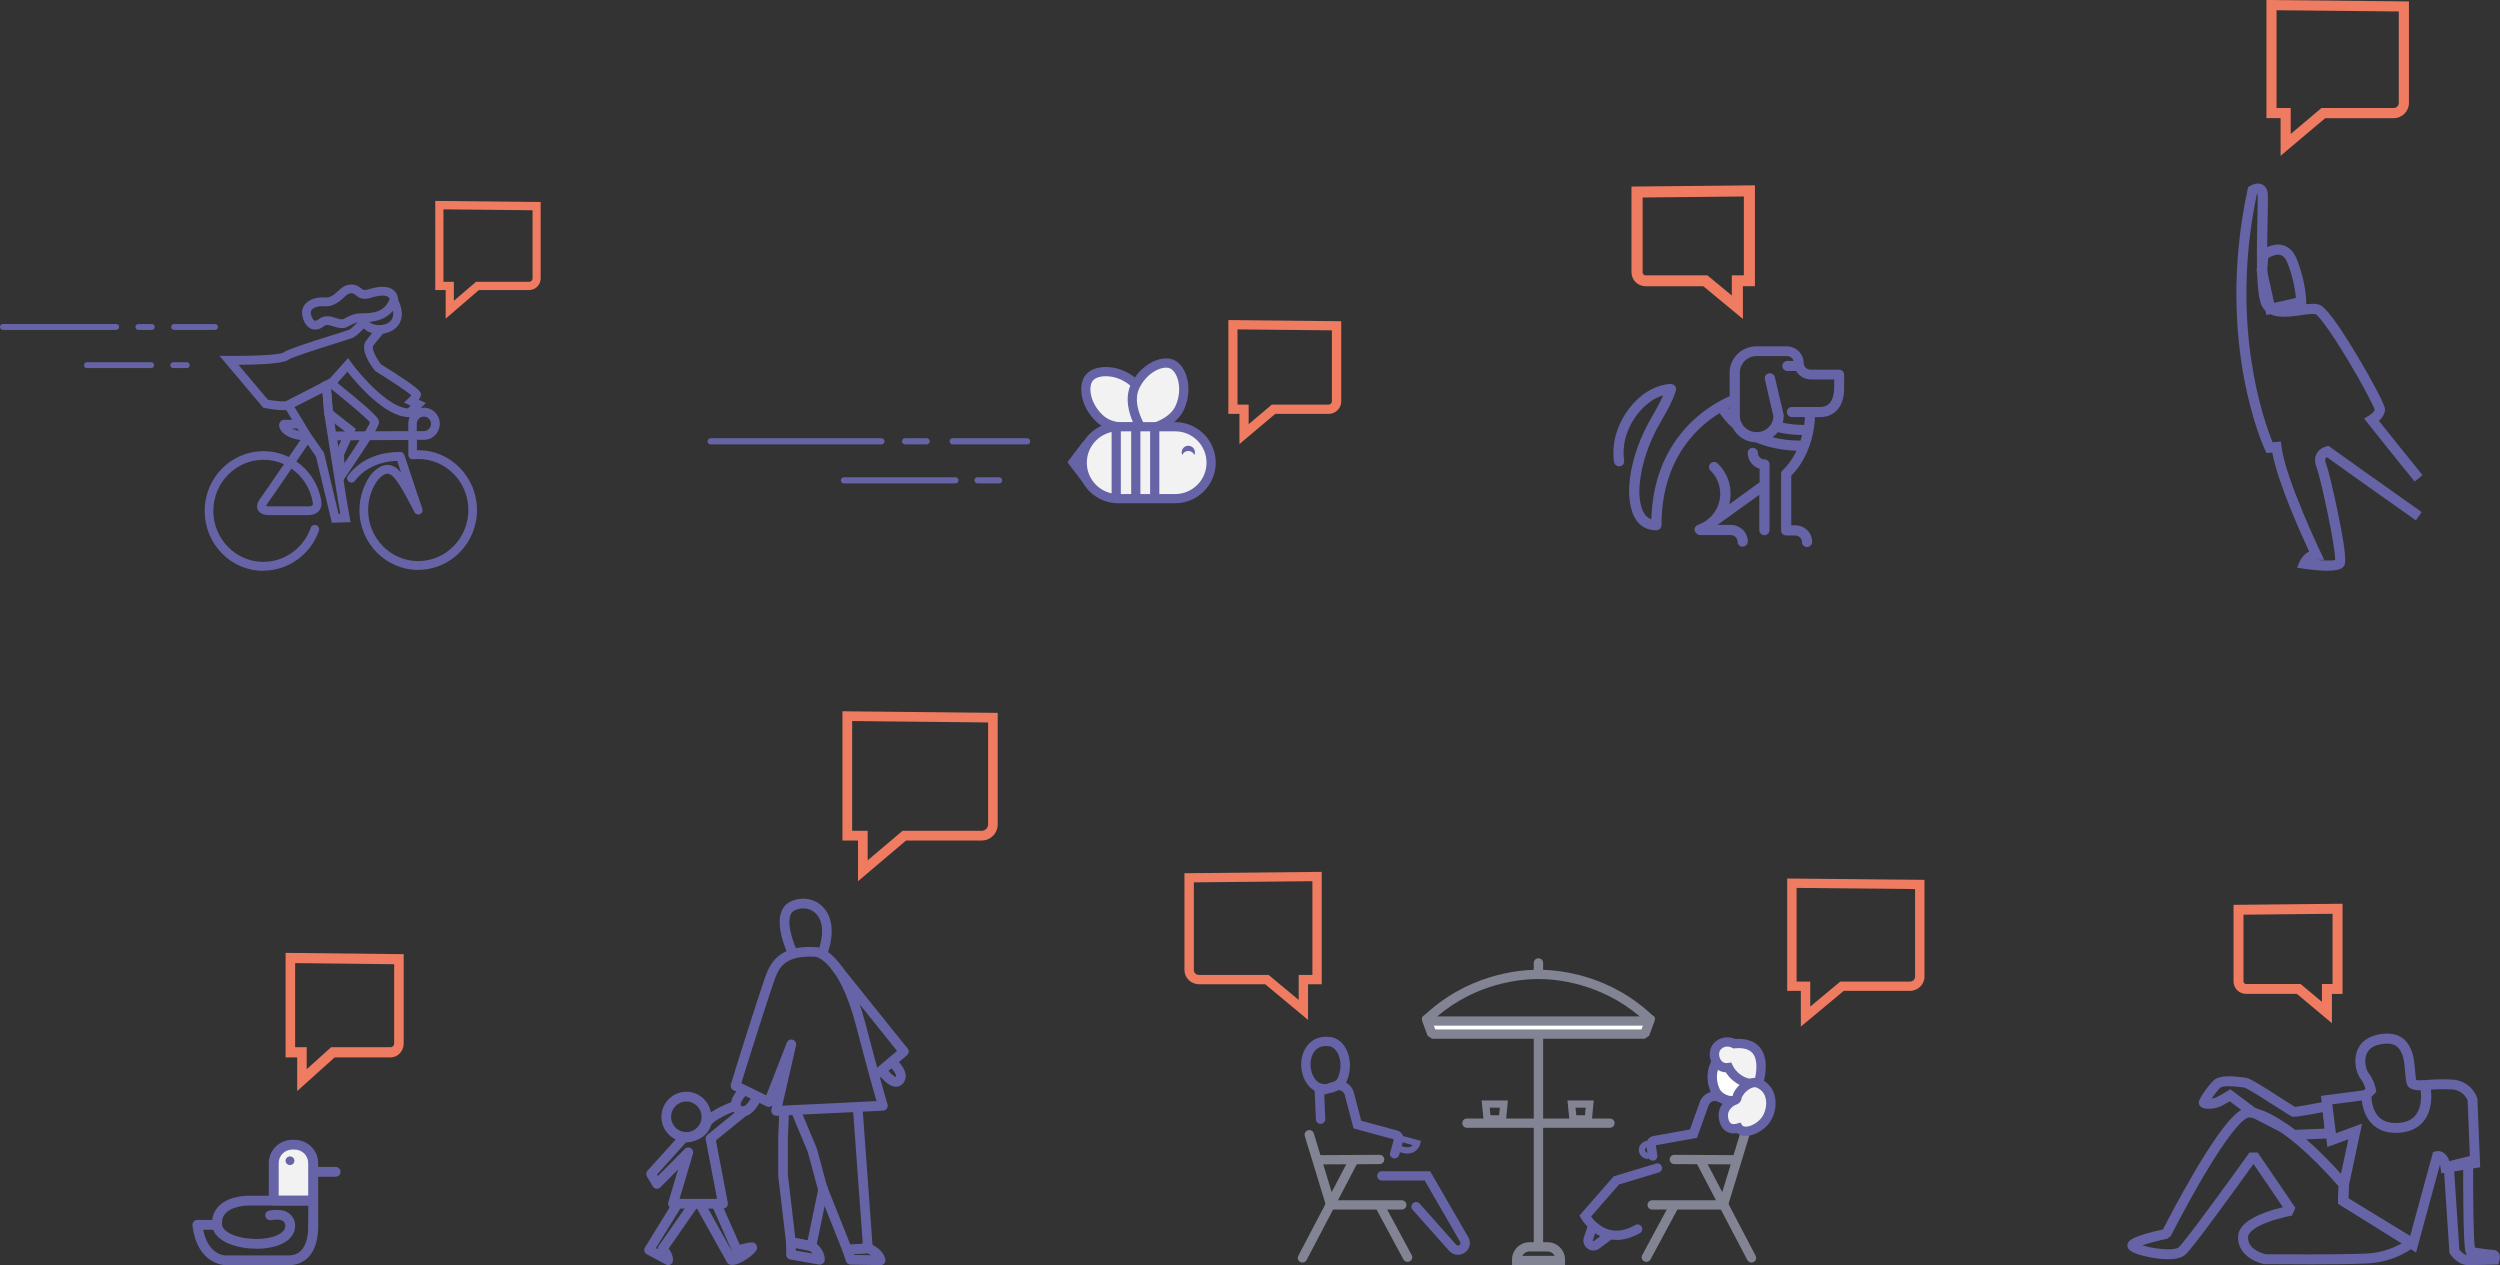 <?xml version="1.0" encoding="UTF-8"?><svg xmlns="http://www.w3.org/2000/svg" xmlns:xlink="http://www.w3.org/1999/xlink" viewBox="0 0 388.22 196.46"><rect x="0" y="0" width="388.22" height="196.46" fill="#333333" stroke="none"/><defs><style>.j{fill:none;}.k{fill:#f2f2f2;}.l{fill:#ef7b61;}.m{fill:#fff;}.n{fill:#6664a7;}.o{fill:#828494;}.p{clip-path:url(#f);}.q{clip-path:url(#e);}.r{clip-path:url(#d);}.s{clip-path:url(#i);}.t{clip-path:url(#h);}.u{clip-path:url(#g);}</style><clipPath id="d"><rect class="j" width="388.22" height="196.46"/></clipPath><clipPath id="e"><rect class="j" width="388.22" height="196.46"/></clipPath><clipPath id="f"><rect class="j" width="388.22" height="196.46"/></clipPath><clipPath id="g"><rect class="j" width="388.22" height="196.46"/></clipPath><clipPath id="h"><rect class="j" width="388.22" height="196.46"/></clipPath><clipPath id="i"><rect class="j" width="388.22" height="196.46"/></clipPath></defs><g id="a"/><g id="b"><g id="c"><g><g class="r"><path class="l" d="M192.18,62.83h1.72v3.04l3.6-3.04h8.82c.28,0,.51-.23,.51-.51v-11.02l-14.66-.15v11.68Zm.29,6.13v-4.69h-1.72v-14.57l17.53,.18v12.44c0,1.07-.87,1.95-1.95,1.95h-8.3l-5.56,4.69Z"/><path class="n" d="M159.5,69.01h-11.56c-.26,0-.48-.21-.48-.48s.21-.48,.48-.48h11.56c.26,0,.48,.21,.48,.48s-.21,.48-.48,.48"/><path class="n" d="M136.88,69.01h-26.53c-.26,0-.48-.21-.48-.48s.21-.48,.48-.48h26.53c.26,0,.48,.21,.48,.48s-.21,.48-.48,.48"/><path class="n" d="M143.9,69.01h-3.35c-.26,0-.48-.21-.48-.48s.21-.48,.48-.48h3.35c.26,0,.48,.21,.48,.48s-.21,.48-.48,.48"/><path class="n" d="M148.37,75.07h-17.31c-.26,0-.48-.21-.48-.48s.21-.48,.48-.48h17.31c.26,0,.48,.21,.48,.48s-.21,.48-.48,.48"/><path class="n" d="M155.15,75.07h-3.35c-.26,0-.48-.21-.48-.48s.21-.48,.48-.48h3.35c.26,0,.48,.21,.48,.48s-.21,.48-.48,.48"/></g><polygon class="n" points="168.21 75 165.76 71.77 168.21 68.54 169.36 69.4 167.56 71.77 169.36 74.14 168.21 75"/><g class="q"><path class="k" d="M175.97,59.32c2.46,2.06,1.85,6.57,1.85,6.57,0,0-4.33,1.38-6.79-.68-2.46-2.06-2.95-5.26-1.85-6.57,1.1-1.31,4.33-1.38,6.79,.68"/><path class="n" d="M171.72,58.42c-.89,0-1.64,.25-2,.68-.81,.96-.43,3.72,1.76,5.56,1.09,.91,2.67,1.02,3.81,.94,.77-.05,1.43-.18,1.85-.28,.07-1.13,.05-4.04-1.64-5.46-1.01-.85-2.25-1.36-3.49-1.43-.1,0-.2,0-.29,0m3,8.63c-1.39,0-2.95-.29-4.16-1.3-1.25-1.05-2.13-2.45-2.49-3.95-.35-1.45-.14-2.8,.55-3.63,.69-.83,1.99-1.27,3.48-1.18,1.54,.09,3.07,.72,4.32,1.77,2.73,2.29,2.13,7.01,2.1,7.21l-.06,.45-.43,.14c-.11,.03-1.57,.49-3.31,.49"/><path class="k" d="M183.22,63.25c-1.29,2.93-5.79,3.61-5.79,3.61,0,0-2.53-3.78-1.24-6.71,1.29-2.93,4.23-4.29,5.79-3.61,1.56,.69,2.53,3.78,1.24,6.71"/><path class="n" d="M181.07,57.09c-.51,0-1.12,.18-1.73,.53-1.07,.61-1.96,1.61-2.49,2.83-.89,2.02,.38,4.63,.94,5.62,1.11-.25,3.89-1.07,4.78-3.09,.53-1.21,.68-2.54,.41-3.75-.22-.99-.72-1.77-1.28-2.02-.18-.08-.39-.12-.62-.12m-3.99,10.55l-.25-.38c-.11-.17-2.74-4.14-1.3-7.4,.66-1.49,1.76-2.73,3.1-3.49,1.29-.74,2.65-.91,3.64-.48,.99,.44,1.77,1.56,2.1,3.01,.34,1.5,.16,3.15-.49,4.64-1.44,3.26-6.14,4-6.34,4.03l-.45,.07Z"/><path class="k" d="M182.49,77.43h-8.85c-3.08,0-5.58-2.5-5.58-5.58s2.5-5.58,5.58-5.58h8.85c3.08,0,5.58,2.5,5.58,5.58s-2.5,5.58-5.58,5.58"/><path class="n" d="M173.64,66.98c-2.68,0-4.87,2.18-4.87,4.87s2.18,4.87,4.87,4.87h8.85c2.68,0,4.87-2.18,4.87-4.87s-2.18-4.87-4.87-4.87h-8.85Zm8.85,11.17h-8.85c-3.47,0-6.3-2.83-6.3-6.3s2.83-6.3,6.3-6.3h8.85c3.47,0,6.3,2.83,6.3,6.3s-2.83,6.3-6.3,6.3"/></g><rect class="n" x="178.6" y="66.36" width="1.43" height="10.78"/><rect class="n" x="175.66" y="66.36" width="1.43" height="10.78"/><rect class="n" x="172.62" y="66.36" width="1.43" height="10.78"/><g class="p"><path class="n" d="M184.53,70.03c.43,0,.79,.26,.95,.63,.05-.13,.08-.26,.08-.41,0-.57-.46-1.03-1.03-1.03s-1.03,.46-1.03,1.03c0,.15,.03,.28,.08,.41,.16-.37,.52-.63,.95-.63"/><path class="l" d="M68.86,43.76h1.62v2.95l3.44-2.95h8.26c.29,0,.52-.24,.52-.53v-10.58l-13.84-.14v11.25Zm.35,5.72v-4.44h-1.62v-13.84l16.37,.17v11.85c0,1-.8,1.82-1.79,1.82h-7.8l-5.16,4.44Z"/><path class="n" d="M53.42,70.69l.06,1.26c1.88-2.78,3.62-5.51,3.99-6.34-.62-.75-3.41-3.1-6.07-5.23l.27,3.4,3.58,2.81-1.83,4.09Zm-1.08,5.31l-.28-5.57,1.52-3.41-3.21-2.52-.41-5.13,1.55-.61,.3,.24s1.7,1.35,3.37,2.75c3.58,2.99,3.62,3.35,3.66,3.69,.04,.33,.09,.68-2.72,4.96-1.32,2.01-2.67,3.97-2.68,3.99l-1.12,1.62Z"/></g><path class="n" d="M48.32,67.45l1.99,2.86,2.26,9.47h.27l-.38-2.18-2.11-13.37-.27-3.34-4.38,2.27,2.61,4.29Zm3.21,13.72l-2.46-10.28-1.88-2.7-3.39-5.57,7.47-3.86,.42,5.31,2.1,13.3,.65,3.73-2.91,.07Z"/><polygon class="n" points="46.81 68.4 46.67 68.13 47.87 67.51 48 67.78 46.81 68.4"/><g class="u"><path class="n" d="M50.07,47.54c-.72,0-1.34,.2-1.64,.54-.16,.19-.21,.41-.15,.7,.14,.64,.41,.95,.59,1.01,.2,.07,.45-.08,.62-.22,.93-.75,1.95-.42,2.69-.18,.39,.12,.75,.24,1.01,.2,.08-.01,.31-.13,.48-.22,.43-.23,1.02-.54,1.79-.68,.19-.03,.42-.03,.73-.03h.01c1.66,0,3.49-.17,4.29-2.16-.01-.1-.06-.27-.22-.39-.19-.15-.84-.44-2.64,.12-1.27,.4-1.86,.04-2.4-.4-.3-.24-.45-.37-1.03-.23-.18,.04-.5,.33-.79,.59-.69,.62-1.64,1.48-3.03,1.37-.11,0-.22-.01-.33-.01m-1.08,3.64c-.23,0-.42-.05-.56-.1-.7-.25-1.23-.98-1.45-2-.15-.7,0-1.37,.45-1.89,.62-.73,1.77-1.1,3.08-1,.82,.07,1.44-.49,2.03-1.03,.45-.4,.87-.78,1.38-.9,1.2-.28,1.77,.19,2.15,.49,.32,.26,.48,.39,1.18,.17,1.79-.56,3.1-.52,3.89,.13,.76,.63,.71,1.52,.71,1.62v.09l-.04,.09c-1.14,3.12-4.18,3.16-5.54,3.16h-.12c-.18,0-.37,0-.44,.01-.57,.1-1.01,.34-1.4,.54-.32,.17-.59,.31-.88,.36-.57,.09-1.13-.09-1.62-.24-.76-.24-1.12-.32-1.46-.05-.51,.41-.98,.53-1.34,.53"/><path class="n" d="M58.85,51.85c-.11,0-.21,0-.31-.01-1.05-.07-1.89-.5-2.26-1.14l1.16-.69c.11,.2,.56,.42,1.19,.47,.89,.07,1.73-.23,2.13-.76,.78-1.01-.19-2.65-.2-2.67l1.14-.72c.06,.1,1.47,2.47,.11,4.23-.74,.95-1.96,1.29-2.97,1.29"/><path class="n" d="M63.51,64.77c-3.69,0-8.09-5.18-9.56-7.05l-2.12,2.38-.11,.06c-.24,.12-5.95,3.04-6.69,3.37-.83,.37-3.01,0-3.91-.17l-.23-.04-6.8-8.06h1.48c3.58,.05,7.82-.15,8.43-.51,.69-.51,3.76-1.49,7.69-2.73,1.21-.38,2.35-.74,2.55-.83,.36-.16,1.39-1.21,2.13-2.09l1.02,.89c-.41,.49-1.8,2.1-2.61,2.46-.26,.12-1.1,.38-2.69,.88-2.36,.74-6.74,2.12-7.32,2.54-.87,.64-4.99,.77-7.74,.78l4.57,5.42c1.29,.23,2.61,.33,2.9,.22,.55-.25,4.43-2.22,6.51-3.28l3.04-3.4,.49,.67c1.42,1.96,5.7,6.93,8.78,7.15l.45-.44-1.04-.47,.74-.7c.15-.14,.3-.31,.41-.45-.81-.67-3.27-2.3-5.52-3.7l-.1-.06-.07-.09c-.58-.73-2.38-3.23-1.33-4.63,.82-1.09,1.67-2.05,1.71-2.09l1,.91s-.85,.97-1.64,2.01c-.22,.29,.27,1.59,1.24,2.85,6.37,3.99,6.3,4.33,6.18,4.85-.05,.22-.17,.44-.32,.66l1.11,.5-2.29,2.22h-.26s-.05,0-.07,0"/><path class="n" d="M65.82,64.69h0c-.61,0-1.11,.51-1.1,1.13v1.13h1.11c.3,0,.57-.13,.78-.34,.21-.21,.32-.5,.32-.8,0-.62-.5-1.12-1.11-1.12m-.88,23.81c-5.01,0-9.09-4.14-9.12-9.24,0-1.87,.52-3.67,1.54-5.21,.12-.19,1.24-1.84,2.82-1.85,.01,0,.03,0,.04,0,.76,.04,1.38,.38,2.06,1.17-.17-.52-.37-1.11-.6-1.81-2.86,.12-5.07,1.17-6.58,3.12-.23,.3-.65,.35-.94,.11s-.34-.66-.11-.96c1.86-2.4,4.59-3.63,8.1-3.65,.29,0,.54,.18,.64,.46,.59,1.74,.95,2.84,1.26,3.81,.42,1.29,.79,2.4,1.53,4.54,.12,.34-.04,.71-.36,.85-.32,.14-.7,.01-.86-.31-2.33-4.48-3.22-5.9-4.19-5.97-.73,.02-1.48,.92-1.69,1.24-.87,1.32-1.32,2.86-1.31,4.45,.02,4.36,3.51,7.88,7.78,7.88h.04c4.29-.02,7.76-3.6,7.74-7.97-.01-2.12-.83-4.1-2.31-5.59-1.47-1.48-3.41-2.29-5.47-2.29h-.04c-.26,0-.5,.02-.76,.04-.19,.02-.38-.04-.52-.17-.14-.13-.22-.31-.22-.5v-2.33l-11.81,.06h0c-.37,0-.67-.3-.67-.68,0-.38,.3-.68,.67-.69l11.8-.06v-1.13c-.01-1.37,1.08-2.5,2.43-2.51,1.35-.01,2.45,1.11,2.46,2.48,0,.67-.25,1.29-.71,1.77-.46,.47-1.07,.74-1.73,.74h-1.11v1.61c.06,0,.11,0,.16,0h.05c2.42,0,4.69,.95,6.41,2.69,1.73,1.75,2.69,4.07,2.71,6.55,.03,5.12-4.04,9.31-9.07,9.34h-.05"/><path class="n" d="M47.03,68.36s-.04,0-.07,0c-2.71-.27-3.64-1.56-3.61-2.37,.02-.46,.36-.8,.79-.8h1.95c.37-.01,.67,.29,.67,.67,0,.38-.3,.68-.67,.69h-.75c.37,.19,.93,.38,1.74,.46,.37,.04,.64,.37,.6,.75-.03,.35-.33,.62-.67,.62"/><path class="n" d="M41.27,78.56c.08,.03,.24,.07,.52,.07,.3,0,1.58,0,2.91,0,1.44,0,2.94,0,3.29,0,.23,0,.44-.07,.53-.18,.07-.08,.09-.21,.06-.39-.36-2.23-1.6-4.1-3.32-5.28-1.76,2.58-3.45,5.05-3.88,5.62-.06,.08-.09,.13-.11,.18m-.37,10.07c-2.42,0-4.69-.95-6.41-2.69-1.73-1.75-2.69-4.07-2.71-6.56-.03-5.12,4.04-9.31,9.07-9.34h.05c1.41,0,2.76,.32,3.96,.91,.13-.2,.26-.39,.39-.58,.6-.88,1.17-1.72,1.63-2.4,.21-.31,.63-.39,.93-.17s.38,.64,.17,.95c-.47,.68-1.03,1.51-1.63,2.4-.11,.16-.22,.32-.33,.48,2.01,1.38,3.45,3.57,3.87,6.18,.12,.74-.13,1.22-.35,1.49-.35,.42-.91,.66-1.54,.67-.35,0-1.85,0-3.29,0-1.33,0-2.61,0-2.9,0h-.02c-1.11,0-1.57-.45-1.75-.83-.14-.28-.28-.86,.29-1.62,.4-.54,2.09-3,3.77-5.46-.99-.45-2.08-.69-3.23-.68-4.29,.02-7.76,3.6-7.74,7.97,.01,2.12,.83,4.1,2.31,5.59,1.47,1.48,3.41,2.29,5.47,2.29h.04c3.27-.02,6.2-2.14,7.3-5.28,.12-.36,.51-.54,.86-.42,.35,.13,.53,.52,.41,.87-1.28,3.68-4.72,6.17-8.55,6.19h-.05"/><path class="n" d="M33.4,51.23h-6.37c-.25,0-.45-.2-.45-.45s.2-.46,.45-.46h6.37c.25,0,.45,.2,.45,.46s-.2,.45-.45,.45"/><path class="n" d="M18.05,51.23H.45C.2,51.23,0,51.02,0,50.77s.2-.46,.45-.46H18.05c.25,0,.45,.2,.45,.46s-.2,.45-.45,.45"/><path class="n" d="M23.58,51.23h-2.11c-.25,0-.45-.2-.45-.45s.2-.46,.45-.46h2.11c.25,0,.45,.2,.45,.46s-.2,.45-.45,.45"/><path class="n" d="M23.48,57.16H13.49c-.25,0-.45-.2-.45-.45s.2-.46,.45-.46h9.99c.25,0,.45,.2,.45,.46s-.2,.45-.45,.45"/><path class="n" d="M29.01,57.16h-2.11c-.25,0-.45-.2-.45-.45s.2-.46,.45-.46h2.11c.25,0,.45,.2,.45,.46s-.2,.45-.45,.45"/><path class="l" d="M353.52,16.77h2.2v4.03l4.78-4.03h11.22c.43,0,.78-.35,.78-.78V1.78l-18.98-.19v15.18Zm.63,7.42v-5.84h-2.2V0l22.13,.22V15.99c0,1.3-1.06,2.36-2.36,2.36h-10.64l-6.93,5.84Z"/><path class="n" d="M352.01,41.88l1.14,5.15,3.38-.76c-.08-.97-.36-2.99-1.28-5.36-.29-.75-.68-1.2-1.15-1.32-.64-.17-1.43,.21-1.87,.49l-.2,1.8Zm-.06,7.03l-1.53-6.95,.31-2.72,.25-.2c.18-.15,1.81-1.42,3.51-.97,.99,.26,1.74,1.03,2.22,2.28,1.41,3.62,1.42,6.43,1.42,6.55v.63l-6.18,1.39Z"/><path class="n" d="M361.43,88.63c-.97,0-2.21-.11-3.7-.32l-1.02-.15,.4-.94c.21-.48,.7-1.2,1.47-1.58-1.24-2.67-4.9-10.77-5.72-15.37l-.89,.08-.24-.5c-.08-.17-1.99-4.26-3.29-11.32-1.2-6.49-2.07-16.82,.59-29.13l.07-.32,.27-.18c.17-.11,1.08-.65,1.9-.27,.33,.15,.76,.51,.87,1.31,.07,.46,.04,1.68,0,3.96-.09,4.05-.24,10.82,.46,12.72,.45,1.24,2.14,1.1,4.47,.77,1.23-.18,2.29-.33,3.07-.07,.37,.12,1.48,.49,5.97,8.02,1.08,1.8,2.15,3.7,2.94,5.21,1.37,2.61,1.34,2.92,1.31,3.18-.08,.68-.52,1.24-.94,1.62,1.21,1.52,4.36,5.48,6.77,8.43l-1.22,1c-3.04-3.71-7.24-9.02-7.29-9.08l-.56-.71,.78-.46c.32-.19,.77-.59,.87-.9-.22-.69-1.81-3.78-4.11-7.62-3.14-5.23-4.67-6.99-5.05-7.2-.44-.13-1.45,0-2.34,.14-2.21,.31-5.24,.75-6.17-1.78-.74-2.01-.68-7.43-.55-13.29,.04-1.72,.07-3.35,.02-3.71,0-.03-.01-.06-.02-.08-.03,0-.05,.01-.08,.02-4.34,20.62,1.25,35.69,2.45,38.57l1.28-.12,.09,.76c.57,4.9,6.04,16.38,6.1,16.49l.54,1.13h-1.25s-.04,0-.06,0c1.35,.12,2.51,.14,3,.03,.07-2.02-2.21-12.67-2.9-14.44-.37-.96-.2-1.65,.02-2.06,.46-.88,1.41-1.12,1.51-1.15l.35-.08,.29,.21c.08,.06,8.42,6.03,14.17,10.07l-.9,1.29c-5.07-3.56-12.15-8.62-13.82-9.82-.08,.06-.16,.13-.21,.22-.11,.21-.03,.52,.06,.75,.37,.95,1.25,4.61,1.97,8.17,1.45,7.18,1.05,7.59,.69,7.95-.36,.36-1.18,.54-2.45,.54"/><path class="l" d="M45.83,162.62h1.8v3.41l3.79-3.41h9.24c.3,0,.55-.26,.55-.58v-12.31l-15.38-.17v13.06Zm.32,6.8v-5.22h-1.8v-16.23l18.34,.2v13.87c0,1.19-.91,2.16-2.03,2.16h-8.69l-5.81,5.22Z"/><path class="n" d="M52.12,182.73h-5.33c-.42,0-.77-.34-.77-.76s.34-.76,.77-.76h5.33c.43,0,.77,.34,.77,.76s-.34,.76-.77,.76"/><path class="k" d="M48.63,186.44h-6.12v-5.84c0-1.57,1.29-2.84,2.89-2.84h.34c1.6,0,2.89,1.27,2.89,2.84v5.83Z"/><path class="n" d="M43.28,185.68h4.58v-5.08c0-1.15-.95-2.09-2.12-2.09h-.34c-1.17,0-2.12,.94-2.12,2.09v5.08Zm5.35,1.51h-6.12c-.43,0-.77-.34-.77-.76v-5.83c0-1.99,1.64-3.6,3.66-3.6h.34c2.02,0,3.66,1.62,3.66,3.6v5.83c0,.42-.34,.76-.77,.76"/><path class="n" d="M35,196.46c-.12,0-4.38-.06-5.11-6.18-.03-.21,.04-.43,.19-.59,.15-.16,.36-.25,.57-.25h2.44c.43,0,.77,.34,.77,.76s-.34,.76-.77,.76h-1.54c.78,3.93,3.33,3.99,3.44,3.99h9.93c.81-.03,1.43-.3,1.9-.83,1.21-1.34,1.03-3.84,1.03-3.86-.03-.42,.28-.78,.71-.81,.43-.03,.79,.28,.83,.69,.01,.13,.24,3.16-1.41,4.99-.76,.84-1.77,1.29-3.01,1.34h-9.97Z"/><path class="n" d="M39.78,193.9c-3.41,0-6.86-1.34-6.86-3.9,0-1.14,.39-2.08,1.17-2.82,1.66-1.57,4.53-1.51,4.82-1.5h9.73c.43,0,.77,.34,.77,.76v3.76c0,.42-.34,.76-.77,.76s-.77-.34-.77-.76v-3h-9.01s-2.47-.08-3.71,1.09c-.46,.44-.69,1-.69,1.72,0,1.47,2.76,2.39,5.32,2.39,1.3,0,2.49-.22,3.33-.62,.79-.37,1.19-.86,1.19-1.43v-.04s0-.4-.3-.65c-.34-.28-1.01-.35-1.89-.19-.42,.08-.82-.2-.9-.61-.08-.41,.2-.81,.62-.88,1.41-.25,2.48-.07,3.2,.55,.8,.69,.81,1.64,.8,1.84,0,1.17-.74,2.16-2.07,2.79-1.05,.49-2.46,.76-3.99,.76"/><path class="n" d="M45.72,180.25c0,.37-.31,.67-.69,.67s-.69-.3-.69-.67,.31-.67,.69-.67,.69,.3,.69,.67"/><path class="l" d="M255.08,30.66v11.64c0,.25,.21,.46,.47,.46h9.59l3.79,3.13v-3.13h1.87v-12.25l-15.71,.16Zm15.58,18.88l-6.15-5.09h-8.96c-1.21,0-2.2-.97-2.2-2.16v-13.32l19.17-.19v15.66h-1.87v5.09Z"/><path class="n" d="M282.62,63.42h-4.36c-.3,0-.56,.25-.56,.54s.26,.54,.56,.54h2.26c0,.36-.04,.98-.15,1.71h-.11c-1.37,0-2.59-.15-3.74-.4,.15-.4,.22-.83,.22-1.27v-.11l-1.37-5.84c-.07-.29-.37-.47-.67-.4-.3,.07-.48,.36-.41,.65l1.33,5.77c-.04,1.52-1.29,2.72-2.85,2.72-1.07,0-2.03-.62-2.52-1.49,0-.07-.04-.15-.11-.22-.15-.33-.22-.69-.22-1.09v-6.71c0-1.52,1.26-2.79,2.85-2.79h4.7c.7,0,1.29,.54,1.29,1.23h-1.22c-.3,0-.55,.25-.55,.54s.26,.54,.55,.54h1.48c.41,.76,1.22,1.31,2.15,1.31h3.88v1.63c-.04,.94-.26,3.12-2.44,3.12m-7.95,4.5c.52-.29,.96-.65,1.29-1.12,1.26,.33,2.66,.47,4.18,.47-.11,.44-.22,.87-.37,1.34-1.89,0-3.59-.22-5.1-.69m-6.62-4.68c.26-.15,.52-.25,.74-.36v1.42c-.33-.44-.59-.8-.74-1.05m17.53-5.62h-4.44c-.7,0-1.29-.58-1.29-1.27,0-1.31-1.07-2.36-2.4-2.36h-4.7c-2.15,0-3.92,1.71-3.92,3.85v3.81c-3.07,1.31-11.91,6.2-12.17,19.27-2.15-.44-2.29-3.37-2.33-4.39,0-.04-.22-5.12,3.4-11.25,2-3.37,2.26-4.64,2.29-4.79,.04-.15,0-.33-.11-.44s-.26-.18-.41-.22c-.15,0-3.85-.07-6.84,4.43-2.55,3.85-1.81,7.33-1.78,7.48,.07,.29,.37,.47,.67,.4,.3-.07,.48-.36,.41-.65,0-.04-.67-3.16,1.59-6.6,1.85-2.79,3.96-3.63,5.1-3.85-.26,.69-.81,1.85-1.89,3.7-3.81,6.46-3.59,11.65-3.55,11.87,.19,4.54,2.29,5.48,4,5.48,.3,0,.55-.25,.55-.54,0-10.45,5.62-15.53,9.36-17.74,.33,.54,1,1.49,2.15,2.5,.67,1.27,2,2.14,3.51,2.14h.04s.07,.07,.11,.07c1.89,.76,4.03,1.16,6.4,1.23-.52,1.16-1.26,2.4-2.37,3.45-.04,.04-.11,.11-.11,.18-.04,.07-.04,.15-.04,.18v8.78c0,.29,.26,.54,.55,.54h1.41c.7,0,1.29,.58,1.29,1.27,0,.29,.26,.54,.55,.54s.56-.25,.56-.54c0-1.31-1.07-2.36-2.4-2.36h-.85v-8.02c3.33-3.37,3.66-7.84,3.7-9.25h1c2.18,0,3.51-1.6,3.51-4.17v-2.18c0-.33-.26-.54-.55-.54"/><path class="n" d="M268.39,63.33c.05,.07,.1,.15,.16,.24v-.31c-.05,.03-.11,.05-.16,.08m.64,1.67l-.43-.57c-.36-.48-.61-.83-.76-1.08l-.12-.2,.21-.12c.18-.1,.37-.19,.53-.26,.08-.04,.15-.07,.22-.1l.35-.17v2.5Zm1.47,.78c.46,.81,1.35,1.32,2.28,1.32,1.42,0,2.56-1.08,2.61-2.46l-1.32-5.74c-.05-.2-.02-.41,.09-.58,.11-.18,.28-.3,.49-.35,.42-.1,.85,.15,.96,.57l1.38,5.87v.14c0,.37-.05,.75-.15,1.09,1.08,.22,2.17,.33,3.33,.34,.08-.54,.1-.97,.11-1.23h-2.01c-.43,0-.79-.36-.79-.78s.36-.78,.79-.78h4.36c1.39,0,2.13-.97,2.2-2.89v-1.39h-3.64c-.92,0-1.8-.51-2.29-1.31h-1.34c-.43,0-.79-.36-.79-.78s.36-.78,.79-.78h.95c-.11-.44-.53-.76-1.02-.76h-4.7c-1.44,0-2.61,1.15-2.61,2.56v6.71c0,.35,.06,.67,.19,.96,.08,.09,.13,.18,.14,.28m2.28,1.79c-1.12,0-2.19-.63-2.73-1.61l-.03-.05v-.06s0-.02-.04-.05l-.03-.03-.02-.04c-.16-.36-.24-.75-.24-1.18v-6.71c0-1.67,1.39-3.03,3.09-3.03h4.7c.85,0,1.53,.66,1.53,1.47v.24h-1.46c-.16,0-.31,.15-.31,.31s.15,.31,.31,.31h1.62l.07,.13c.38,.72,1.14,1.18,1.93,1.18h4.12v1.87c-.11,2.78-1.52,3.36-2.68,3.36h-4.36c-.16,0-.31,.15-.31,.31s.15,.31,.31,.31h2.5v.24c0,.18-.01,.83-.15,1.74l-.03,.2h-.32c-1.32,0-2.56-.13-3.79-.4l-.27-.06,.09-.25c.14-.37,.21-.78,.21-1.19v-.08l-1.36-5.82c-.04-.16-.21-.26-.37-.22-.08,.02-.15,.07-.2,.14-.04,.07-.06,.15-.04,.23l1.34,5.8v.03c-.04,1.65-1.4,2.95-3.09,2.95m2.46,.26c1.29,.35,2.73,.52,4.36,.53,.09-.3,.17-.59,.24-.87-1.4-.02-2.67-.17-3.77-.44-.23,.29-.5,.55-.82,.78m4.71,1.01h-.18c-1.97,0-3.66-.23-5.18-.7l-.52-.16,.48-.27c.53-.29,.92-.64,1.22-1.05l.1-.14,.16,.04c1.18,.31,2.57,.46,4.12,.46h.31l-.07,.29c-.11,.43-.22,.88-.37,1.35l-.05,.17Zm-2.86,4.55v.03l-.03,.05s-.01,.05-.01,.08v8.78c0,.16,.15,.31,.31,.31h1.41c.83,0,1.53,.69,1.53,1.51,0,.16,.15,.31,.31,.31s.31-.15,.31-.31c0-1.17-.97-2.12-2.16-2.12h-1.09v-8.35l.07-.07c3.15-3.19,3.59-7.42,3.63-9.1v-.23h1.24c2.05,0,3.27-1.47,3.27-3.94v-2.18c0-.2-.16-.31-.31-.31h-4.44c-.83,0-1.53-.69-1.53-1.51,0-1.17-.97-2.12-2.16-2.12h-4.7c-2.03,0-3.68,1.62-3.68,3.61v3.96l-.14,.06c-1.52,.65-4.46,2.18-7.05,5.16-3.19,3.67-4.86,8.34-4.97,13.89v.28l-.29-.06c-1.57-.32-2.42-1.87-2.52-4.61-.02-.55-.06-5.46,3.44-11.38,1.72-2.9,2.15-4.26,2.26-4.7v-.02c.02-.07,0-.17-.04-.21-.07-.07-.16-.12-.27-.15-.52,0-3.87,.2-6.61,4.32-2.53,3.81-1.75,7.26-1.74,7.29,.04,.17,.21,.27,.37,.23,.17-.04,.27-.21,.23-.37v-.04c-.11-.61-.46-3.56,1.62-6.75,1.94-2.94,4.13-3.74,5.26-3.95l.42-.08-.15,.39c-.32,.84-.97,2.13-1.9,3.74-3.86,6.54-3.53,11.67-3.52,11.71v.03c.14,3.44,1.44,5.25,3.76,5.25,.16,0,.31-.15,.31-.31,0-10.73,5.94-15.85,9.47-17.95l.21-.12,.12,.2c.36,.59,1.01,1.49,2.1,2.45l.03,.03,.02,.04c.65,1.24,1.92,2.01,3.3,2.01h.14l.07,.07h.01l.02,.02c1.82,.73,3.94,1.14,6.31,1.22h.35l-.14,.33c-.64,1.43-1.43,2.58-2.42,3.52,0,0-.03,.03-.04,.04m3.53,11.53c-.43,0-.79-.36-.79-.78,0-.56-.48-1.03-1.05-1.03h-1.41c-.43,0-.79-.36-.79-.78v-8.78s0-.14,.04-.24c.03-.14,.13-.24,.18-.29,.87-.83,1.59-1.83,2.17-3.06-2.27-.1-4.32-.51-6.1-1.23-.06-.01-.1-.04-.14-.07-1.53-.02-2.92-.87-3.65-2.23-.99-.89-1.64-1.72-2.03-2.33-3.47,2.12-9.04,7.12-9.04,17.42,0,.42-.36,.78-.79,.78-1.83,0-4.04-.99-4.23-5.71h0c-.03-.43-.23-5.53,3.58-11.99,.92-1.59,1.42-2.61,1.7-3.25-1.03,.3-2.87,1.16-4.51,3.64-2,3.06-1.65,5.88-1.56,6.41v.02c.1,.41-.16,.82-.58,.93-.42,.1-.85-.15-.96-.57,0-.04-.83-3.68,1.81-7.66,1.26-1.89,2.79-3.23,4.55-3.97,1.26-.53,2.22-.57,2.49-.57h.06c.2,.06,.39,.16,.52,.29,.16,.16,.23,.43,.17,.66v.02c-.15,.58-.63,1.98-2.32,4.83-3.43,5.8-3.39,10.59-3.37,11.12,.08,2.32,.71,3.69,1.86,4.1,.17-5.53,1.87-10.2,5.08-13.89,2.58-2.97,5.49-4.53,7.08-5.23v-3.66c0-2.25,1.87-4.08,4.16-4.08h4.7c1.46,0,2.64,1.16,2.64,2.59,0,.56,.48,1.03,1.05,1.03h4.44c.45,0,.79,.34,.79,.78v2.18c0,2.72-1.44,4.41-3.75,4.41h-.77c-.08,1.85-.62,5.95-3.69,9.11v7.69h.61c1.46,0,2.64,1.16,2.64,2.59,0,.42-.36,.78-.79,.78"/><path class="n" d="M274.56,72.2v10.16c0,.29-.26,.54-.55,.54s-.56-.25-.56-.54v-5.95l-7.47,5.37h2.81c1.33,0,2.4,1.05,2.4,2.36,0,.29-.26,.54-.55,.54s-.55-.25-.55-.54c0-.69-.59-1.27-1.29-1.27h-4.73c-.18,0-.33-.07-.44-.22-.07-.04-.15-.11-.19-.22-.11-.29,.04-.58,.33-.69,.78-.29,1.44-.69,2.03-1.27,2.11-2.07,2.11-5.48,0-7.55-.22-.22-.22-.54,0-.76,.22-.22,.55-.22,.78,0,1.89,1.85,2.37,4.5,1.52,6.79l5.4-3.92v-2.4c-1.07-.25-1.85-1.16-1.85-2.29,0-.29,.26-.54,.55-.54s.56,.25,.56,.54c0,.69,.59,1.27,1.29,1.27,.3,0,.56,.25,.52,.58"/><path class="n" d="M266.18,72.24c-.08,0-.15,.03-.22,.09-.13,.13-.13,.3,0,.43,1.07,1.04,1.65,2.44,1.65,3.94s-.59,2.9-1.65,3.94c-.59,.58-1.28,1.01-2.12,1.32-.09,.03-.15,.09-.19,.16-.03,.07-.04,.15,0,.23,.02,.06,.06,.09,.07,.09l.05,.02,.03,.04c.07,.09,.14,.12,.25,.12h4.73c.83,0,1.53,.69,1.53,1.51,0,.16,.15,.31,.31,.31s.31-.15,.31-.31c0-1.17-.97-2.12-2.16-2.12h-2.85v-.29l-.1-.14,7.85-5.65v6.42c0,.16,.15,.31,.31,.31s.31-.15,.31-.31v-10.19c.01-.08-.01-.16-.07-.23-.05-.06-.13-.09-.21-.09-.83,0-1.54-.69-1.54-1.51,0-.16-.15-.31-.31-.31s-.31,.15-.31,.31c0,.99,.67,1.82,1.67,2.06l.18,.04v2.7l-6.14,4.46,.27-.74c.86-2.31,.3-4.81-1.46-6.54-.06-.06-.14-.09-.22-.09m4.46,12.68c-.43,0-.79-.36-.79-.78,0-.56-.48-1.03-1.05-1.03h-4.73c-.24,0-.45-.09-.6-.27-.12-.07-.21-.19-.25-.33-.07-.19-.07-.4,.03-.59,.09-.18,.25-.32,.45-.39,.78-.29,1.4-.68,1.95-1.22,.97-.96,1.51-2.24,1.51-3.61s-.54-2.65-1.51-3.61c-.32-.31-.32-.78,0-1.1,.32-.31,.8-.31,1.12,0,1.72,1.68,2.37,4.06,1.79,6.34l4.72-3.42v-2.1c-1.11-.34-1.85-1.31-1.85-2.47,0-.42,.36-.78,.79-.78s.79,.36,.79,.78c0,.56,.48,1.03,1.05,1.03,.21,0,.42,.09,.57,.25,.14,.16,.21,.36,.19,.58v10.15c0,.42-.36,.78-.79,.78s-.8-.36-.8-.78v-5.49l-6.5,4.67h2.08c1.46,0,2.64,1.16,2.64,2.59,0,.42-.36,.78-.79,.78"/><path class="l" d="M132.32,129.01h2.42v4.59l5.42-4.59h12.3c.54,0,.98-.44,.98-.98v-15.84l-21.11-.22v17.04Zm.92,7.84v-6.33h-2.42v-20.07l24.11,.25v17.33c0,1.38-1.11,2.49-2.48,2.49h-11.75l-7.47,6.33Z"/><path class="n" d="M122.89,161.43c.07,0,.15,.01,.22,.03,.38,.12,.6,.51,.51,.89l-2.15,9.35,14.64-.71c-.4-1.36-1.3-4.54-3.18-11.72-2.66-10.17-6.24-10.69-6.27-10.69h-.03c-4.59-.3-5.53,1.68-6.03,2.74-.57,1.21-3.98,12.06-5.48,16.88l3.87,1.9,3.2-8.2c.12-.3,.4-.48,.7-.48m-2.37,11.83c-.22,0-.43-.1-.58-.27-.15-.18-.21-.42-.16-.65l.16-.68c-.08,.08-.17,.15-.28,.19-.19,.08-.41,.07-.6-.02l-5.18-2.54c-.33-.16-.5-.55-.39-.9,.2-.66,4.98-16.09,5.75-17.7,.87-1.84,2.52-3.92,7.47-3.6,.57,.02,4.73,.57,7.67,11.82,2.89,11.02,3.43,12.53,3.43,12.55,.08,.23,.05,.48-.08,.68-.13,.2-.35,.33-.59,.34l-16.6,.8h-.04"/><path class="n" d="M122.48,148.47c-.21-.44-2.05-4.34-1.17-6.82,.27-.78,.78-1.34,1.49-1.67,1.65-.76,3.54-.49,4.82,.69,1.7,1.58,2,4.34,.83,7.57l-1.41-.52c.96-2.64,.8-4.8-.43-5.94-.83-.77-2.08-.94-3.17-.43-.34,.16-.57,.42-.71,.8-.57,1.6,.61,4.62,1.11,5.65l-1.35,.66Z"/><path class="n" d="M115.36,173.34c-.28,0-.55-.07-.82-.2-.73-.37-.96-.91-1.03-1.31-.2-1.21,.91-2.43,1.14-2.66,.29-.3,.76-.3,1.06-.01,.3,.29,.3,.77,.01,1.07-.39,.4-.78,1.06-.73,1.36,0,.03,.02,.11,.22,.21,.09,.05,.16,.05,.26,.02,.46-.16,.99-.99,1.16-1.34,.18-.38,.63-.53,1-.35,.37,.18,.53,.63,.35,1.01-.08,.17-.84,1.71-2.03,2.12-.2,.07-.4,.1-.6,.1"/><path class="n" d="M131.57,194.83c-.3,0-.58-.19-.7-.47l-3.86-9.69s-.02-.06-.03-.08l-1.54-5.7-2.57-6.15c-.16-.38,.02-.83,.4-.99,.38-.16,.82,.02,.98,.4l2.59,6.19s.02,.06,.03,.09l1.54,5.71,3.64,9.14,1.93-.14-1.53-21c-.03-.42,.28-.78,.69-.81,.41-.03,.77,.28,.8,.7l1.58,21.75c.01,.2-.05,.4-.18,.55-.13,.15-.32,.24-.51,.26l-3.23,.23s-.04,0-.05,0"/><path class="n" d="M132.63,194.88l2.61,.04c-.21-.14-.41-.25-.57-.31l-2.09,.15,.04,.12Zm4.12,1.58h-.01l-4.66-.08c-.32,0-.6-.21-.7-.51l-.53-1.55c-.07-.22-.04-.47,.09-.66,.13-.2,.34-.32,.57-.34l3.23-.23c.1,0,.2,0,.3,.04,.21,.07,2.05,.75,2.44,2.4,.05,.23,0,.46-.15,.65-.14,.18-.36,.28-.58,.28"/><path class="n" d="M105.51,186.17h5.84l-1.76-9.23c-.05-.27,.05-.55,.27-.73l4.75-3.85s-.07,.03-.1,.04c-2.01,.72-3.93,1.82-4.1,2.35-.37,1.14-1.23,1.97-2.51,2.39-.55,.18-1.06,.25-1.38,.27l-4.49,4.97,.14,.23,4.19-4.21c.24-.24,.62-.29,.92-.11,.3,.18,.43,.53,.33,.87l-2.09,7.01Zm6.75,1.51h-7.76c-.24,0-.46-.11-.6-.3s-.18-.44-.12-.67l1.52-5.11-2.76,2.78c-.16,.16-.39,.24-.62,.22-.23-.03-.43-.16-.55-.36l-.91-1.55c-.17-.28-.13-.65,.09-.89l5.07-5.62c.15-.16,.35-.26,.57-.25,.09,0,2.27,0,2.79-1.64,.51-1.58,3.97-2.93,5.02-3.31,.39-.14,.82,.06,.96,.46,.09,.26,.03,.54-.13,.74l.31-.25c.32-.26,.8-.21,1.06,.11s.21,.8-.11,1.06l-4.92,3.99,1.85,9.69c.04,.22-.02,.45-.16,.62-.14,.17-.35,.27-.58,.27"/><path class="n" d="M113.84,194.63l.13,.24s.06-.02,.1-.03c-.09-.05-.17-.12-.23-.21m-.15,1.8c-.08,0-.16,0-.24-.02-.23-.03-.43-.17-.55-.38l-4.8-8.59c-.2-.36-.07-.82,.29-1.03,.36-.2,.82-.07,1.02,.29l4.34,7.77-3.19-7.24c-.17-.38,0-.83,.38-1,.38-.17,.82,0,.99,.38l2.94,6.67c1.66-.43,1.96-.36,2.1-.32,.41,.1,.66,.5,.58,.93-.1,.52-.92,1.17-1.58,1.62-.9,.61-1.67,.92-2.28,.92"/><path class="n" d="M103.77,196.46c-.12,0-.24-.03-.35-.09l-2.98-1.6c-.18-.1-.32-.27-.37-.47-.05-.2-.02-.42,.09-.59l4.45-7.23c.22-.35,.68-.46,1.03-.24,.35,.22,.46,.69,.24,1.04l-4.03,6.54,.29,.16c0-.16,.04-.33,.13-.47l4.8-6.91c.24-.34,.71-.43,1.05-.19,.34,.24,.42,.71,.18,1.05l-4.46,6.42c.31,.42,.67,1.06,.67,1.82,0,.27-.14,.51-.36,.65-.12,.07-.25,.11-.39,.11"/><path class="n" d="M126,194.26s-.1,0-.15-.01l-3.18-.63c-.32-.06-.56-.33-.6-.65l-1.22-10.37s0-.06,0-.09v-5.99l.16-3.82c.02-.42,.37-.74,.78-.72,.41,.02,.74,.37,.72,.79l-.16,3.8v5.9l1.15,9.78,1.91,.38,1.69-8.14c.08-.41,.48-.67,.89-.58,.41,.09,.67,.49,.58,.89l-1.84,8.87c-.07,.36-.39,.6-.73,.6"/><path class="n" d="M123.59,194.2l2.6,.46c-.18-.21-.37-.37-.48-.45l-2.13-.42v.41Zm3.73,2.18s-.09,0-.13-.01l-4.48-.79c-.36-.06-.62-.37-.62-.74l-.02-1.96c0-.23,.1-.44,.27-.59,.17-.14,.4-.2,.62-.16l3.18,.63c.08,.02,.16,.05,.24,.09,.07,.04,1.74,1.05,1.69,2.8,0,.22-.11,.42-.28,.56-.13,.11-.3,.17-.47,.17"/><path class="n" d="M136.25,167.73l-.96-1.16,4.01-3.38-10.27-12.79,1.17-.95,10.74,13.37c.26,.32,.21,.79-.1,1.05l-4.58,3.85Z"/><path class="n" d="M139.13,168.76h-.02c-1.24-.02-2.49-1.66-2.84-2.17l1.23-.87c.52,.74,1.29,1.47,1.6,1.52h0c.21-.29-.42-1.2-1.09-1.77l.97-1.15c.26,.22,2.52,2.21,1.32,3.83-.29,.39-.71,.61-1.17,.61"/><path class="n" d="M106.58,171.05c-1.3,0-2.37,1.07-2.37,2.38s1.06,2.38,2.37,2.38,2.37-1.07,2.37-2.38-1.06-2.38-2.37-2.38m0,6.27c-2.13,0-3.87-1.74-3.87-3.89s1.73-3.89,3.87-3.89,3.87,1.74,3.87,3.89-1.74,3.89-3.87,3.89"/><path class="n" d="M351.79,194.77c1.06,0,11.92,.1,15.87-.12,2.48-.14,4.38-1.03,5.42-1.65l-9.64-5.85-.37-.69,.1-2.24c-9.49-10.76-13.84-10.69-13.88-10.69h-.1c-.19,0-1.78,.3-6.93,8.99-2.75,4.65-5.14,9.38-5.17,9.42l-.53,.41c-1.36,.29-2.91,.69-3.88,1.03,.58,.18,1.39,.37,2.33,.5,1.86,.26,3.02,.08,3.32-.19,.98-.9,7.11-9.3,10.99-14.72h1.27c1.93,2.78,5.81,8.54,5.85,8.6l-.51,1.19s-1.81,.32-3.58,.96c-2.04,.73-3.22,1.6-3.25,2.37-.04,.87,.38,1.55,1.28,2.09,.6,.37,1.23,.54,1.42,.58m6.35,1.57c-3.35,0-6.21-.03-6.45-.03h-.14c-1.44-.3-4.12-1.56-4.01-4.28,.06-1.5,1.51-2.76,4.29-3.77,.98-.35,1.96-.61,2.67-.78-1.03-1.53-3.09-4.58-4.57-6.72-2.31,3.21-9.31,12.93-10.56,14.07-1.56,1.42-6.03,.33-6.53,.2-1.92-.49-2.31-.95-2.44-1.33-.08-.25-.06-.52,.08-.76,.14-.24,.56-.96,5.39-2.01,.59-1.16,2.69-5.2,5.04-9.18,5.08-8.57,7.1-9.76,8.27-9.76h.02c.73-.04,5.5,.22,15.34,11.45l.19,.54-.1,2.1,10.26,6.23,.1,1.24c-.11,.1-2.85,2.41-7.27,2.65-2.13,.12-6.13,.15-9.6,.15"/><path class="n" d="M364.65,186.08l9.58,5.99c.66-2.42,2.36-8.67,3.48-12.74l.12-.42,.42-.12c.29-.08,.76-.07,1.2,.22,.43,.28,.75,.76,.95,1.43l3.16-.49-.37-9.08c-.14-.34-.79-1.62-2.53-1.7-1.41-.06-2.49-.02-3.16,.03,.12,1.15,.13,3.21-1.02,4.76-.84,1.14-2.11,1.79-3.78,1.93-1.78,.15-3.21-.27-4.26-1.27-1.2-1.14-1.57-2.74-1.68-3.73l-4.59,.6,.57,4.49,4.06-1.49-2.03,9.54-.09,2.04Zm10.53,8.41l-12.12-7.58,.14-3.06v-.06l1.47-6.87-3.26,1.19-1-7.93,7.87-1.03-.04,.92s-.07,2.22,1.25,3.46c.71,.67,1.74,.95,3.05,.84,1.22-.1,2.09-.53,2.65-1.3,1.22-1.65,.63-4.35,.63-4.38l-.18-.8,.82-.13c.07-.01,1.62-.24,4.24-.12,3.08,.14,3.94,2.75,3.98,2.86l.03,.1,.43,10.67-6.03,.94-.11-.78c-.03-.23-.07-.41-.11-.55-1.41,5.18-3.44,12.62-3.44,12.62l-.27,1.01Z"/><path class="n" d="M350.16,172.01l5.02,2.58,1.2,.86,4.59-.19-.28-2.55c-4.23,.79-4.49,.74-4.64,.71-.22-.04-.31-.09-2.32-1.38-1.5-.97-4.61-2.98-5.24-3.16-.11-.01-.25-.03-.41-.05-1.85-.24-2.96-.21-3.29,.08-.43,.38-.96,1.1-1.34,1.68,.14-.02,.29-.05,.45-.09,.36-.1,1.37-.68,1.98-1.07l.45-.29,3.82,2.86Zm5.74,5l-1.54-1.11-5.03-2.58-3.07-2.3c-.55,.33-1.43,.83-1.94,.97-.71,.19-1.97,.33-2.54-.1-.22-.16-.34-.41-.34-.67,0-.61,1.57-2.78,2.32-3.45,.94-.84,2.83-.68,4.52-.47,.16,.02,.3,.04,.41,.05,.58,.06,1.85,.79,5.89,3.4,.7,.45,1.47,.95,1.79,1.14,.64-.07,2.86-.47,4.85-.85l.83-.16,.65,5.86-6.79,.28Z"/><path class="n" d="M368.03,170.56l-1.12-1.07,.42-.43c-.12-.4-.35-1.04-.75-1.53-.58-.71-1.16-2.54-.59-4.23,.31-.92,1.09-2.11,3.02-2.58,4.2-1.01,5.21,1.72,5.58,2.75,.26,.71,.36,1.85,.45,2.85,.04,.47,.09,1.08,.15,1.38,.27,.06,.84,.08,1.33,.05l.11,1.54c-1.4,.1-2.3-.1-2.68-.58-.29-.36-.35-.95-.46-2.25-.07-.86-.17-1.93-.36-2.45-.36-.98-.91-2.46-3.76-1.78-1,.24-1.64,.77-1.92,1.57-.37,1.08,.02,2.39,.32,2.76,.87,1.07,1.16,2.53,1.17,2.59l.07,.39-.99,1.03Z"/><path class="n" d="M381.9,194.05c.23,.29,.69,.75,1.21,.85-.29-.31-.38-.99-.46-2.74-.06-1.18-.1-2.81-.12-4.84-.03-2.33-.03-4.68-.02-5.96l-1.42,.35,.82,12.34Zm1.4,2.41c-1.69,0-2.77-1.65-2.82-1.72l-.11-.17-.93-14.04,4.62-1.15v1c-.04,4.78,.02,11.69,.25,13.36,.77,.14,2.37,.34,2.78,.34,.37,0,.69,.15,.89,.43,.36,.49,.2,1.13,.14,1.32l-.16,.52-.55,.02c-.12,0-2.83,.09-4.11,.09"/><path class="l" d="M348.39,142.03v10.37c0,.22,.18,.4,.4,.4h8.46l3.32,2.78v-2.78h1.65v-10.9l-13.82,.14Zm13.73,16.86l-5.44-4.55h-7.89c-1.08,0-1.95-.87-1.95-1.94v-11.89l16.93-.17v14h-1.65v4.55Z"/><path class="l" d="M185.39,137.03v13.59c0,.43,.35,.78,.79,.78h10.83l4.66,3.88v-3.88h2.13v-14.56l-18.4,.18Zm17.73,21.35l-6.65-5.54h-10.29c-1.24,0-2.25-1-2.25-2.22v-15.02l21.32-.21v17.45h-2.13v5.54Z"/><path class="m" d="M270.85,170.07c-1.51,1.64-3.84,.66-4.48-.69-1.24-2.63,.11-5.67,2.08-5.83,3.84-.3,4.36,4.4,2.4,6.52"/><path class="n" d="M268.79,164.25c-.09,0-.19,0-.29,.01-.52,.04-1.02,.41-1.38,1.02-.63,1.08-.67,2.56-.1,3.78,.26,.55,.93,1.01,1.62,1.12,.44,.07,1.09,.02,1.66-.6,.94-1.02,1.2-2.85,.59-4.09-.29-.58-.89-1.24-2.11-1.24m.17,7.4c-.17,0-.35-.01-.52-.04-1.17-.18-2.26-.95-2.73-1.93-.78-1.66-.72-3.62,.16-5.11,.6-1.02,1.52-1.66,2.52-1.73,1.72-.13,3.11,.61,3.82,2.03,.88,1.78,.53,4.22-.82,5.69-.66,.72-1.51,1.1-2.43,1.1"/><path class="o" d="M250,175.13h-22.2c-.4,0-.73-.32-.73-.72s.33-.72,.73-.72h22.2c.4,0,.73,.32,.73,.72s-.33,.72-.73,.72"/><path class="o" d="M238.9,194.29c-.4,0-.73-.32-.73-.72v-33.09c0-.4,.33-.72,.73-.72s.73,.32,.73,.72v33.09c0,.4-.33,.72-.73,.72"/><path class="o" d="M238.9,151.92c-.4,0-.73-.32-.73-.72v-1.67c0-.4,.33-.72,.73-.72s.73,.32,.73,.72v1.67c0,.4-.33,.72-.73,.72"/><path class="o" d="M236.38,195.02h5.04c-.21-.41-.64-.68-1.13-.68h-2.77c-.49,0-.92,.28-1.13,.68m6.64,1.44h-8.23v-.86c0-1.49,1.23-2.7,2.73-2.7h2.77c1.51,0,2.73,1.21,2.73,2.7v.86Z"/><path class="n" d="M226.39,194.86c-.44,0-.88-.16-1.23-.48l-.06-.06-5.74-6.46c-.27-.3-.24-.75,.07-1.02,.3-.26,.76-.23,1.03,.07l5.7,6.42c.21,.17,.41,.05,.48,0,.08-.06,.24-.23,.1-.49l-5.5-9.52h-6.65c-.4,0-.73-.32-.73-.72s.33-.72,.73-.72h7.5l5.92,10.25c.46,.8,.27,1.75-.45,2.32-.35,.27-.75,.41-1.16,.41"/><path class="n" d="M216.57,179.91c-.06,0-.13,0-.19-.03-.39-.11-.62-.5-.51-.88l.58-2.07-6.26-1.7-1.38-5.27c-.12-.28-.32-.49-.57-.6-.24-.1-.5-.1-.76,0l-.05,.02-1.79,.6,.16,3.79c.02,.4-.3,.73-.7,.75-.4,.02-.74-.29-.76-.69l-.21-4.87,2.8-.94c.62-.25,1.28-.25,1.88,0,.63,.27,1.11,.78,1.37,1.45l.02,.07,1.18,4.5,5.5,1.49c.35,.07,.66,.28,.85,.58,.2,.31,.25,.69,.16,1.04l-.61,2.2c-.09,.32-.38,.53-.7,.53"/><path class="o" d="M218.57,195.95c-.26,0-.51-.14-.64-.38l-4.28-7.95c-.19-.35-.05-.79,.3-.97,.36-.19,.8-.05,.99,.3l4.28,7.95c.19,.35,.05,.79-.3,.97-.11,.06-.23,.08-.34,.08"/><path class="o" d="M217.67,187.83h-11.57l-3.48-11.41c-.12-.38,.1-.78,.49-.9,.39-.12,.79,.1,.91,.48l3.16,10.39h10.49c.4,0,.73,.32,.73,.72s-.33,.72-.73,.72"/><path class="o" d="M204.65,180.82c-.4,0-.73-.32-.73-.72,0-.4,.32-.72,.72-.72l9.59-.05h0c.4,0,.73,.32,.73,.72,0,.4-.32,.72-.72,.72l-9.59,.05h0Z"/><path class="o" d="M202.25,196.06c-.11,0-.23-.03-.33-.08-.36-.18-.5-.62-.31-.97l7.99-15.25c.18-.35,.63-.49,.98-.31,.36,.18,.5,.62,.31,.97l-7.99,15.25c-.13,.25-.38,.39-.65,.39"/><path class="o" d="M255.66,195.95c-.12,0-.23-.03-.34-.08-.36-.19-.49-.62-.3-.97l4.28-7.95c.19-.35,.63-.48,.99-.3,.36,.19,.49,.62,.3,.97l-4.28,7.95c-.13,.24-.38,.38-.64,.38"/><path class="o" d="M268.14,187.83h-11.57c-.4,0-.73-.32-.73-.72s.33-.72,.73-.72h10.49l3.17-10.39c.12-.38,.52-.6,.91-.48,.39,.11,.6,.52,.49,.9l-3.48,11.41Z"/><path class="o" d="M269.59,180.82h0l-9.59-.05c-.4,0-.73-.33-.72-.72,0-.4,.32-.72,.73-.72l9.59,.05c.4,0,.73,.33,.73,.72,0,.4-.33,.72-.73,.72"/><path class="o" d="M271.99,196.06c-.26,0-.52-.14-.65-.39l-7.99-15.25c-.18-.35-.05-.79,.31-.97,.36-.18,.8-.04,.98,.31l7.99,15.25c.18,.35,.05,.79-.31,.97-.11,.05-.22,.08-.33,.08"/></g><polyline class="m" points="256.26 158.28 255.42 160.58 222.37 160.58 221.53 158.28"/><g class="t"><path class="o" d="M255.42,161.3h-33.05l-.69-.47-.84-2.3c-.14-.37,.06-.79,.44-.92,.38-.13,.8,.06,.93,.43l.67,1.82h32.02l.67-1.82c.14-.37,.55-.57,.93-.43,.38,.14,.57,.55,.44,.92l-.84,2.3-.69,.47Z"/><path class="o" d="M223.17,157.83h31.45c-6.15-5.2-12.95-5.8-15.72-5.8s-9.57,.59-15.72,5.8m33.31,1.44h-35.18l-.51-1.23c6.86-6.72,14.94-7.45,18.1-7.45s11.24,.73,18.1,7.45l-.51,1.23Z"/><path class="n" d="M218.55,179.13c-.44,0-.92-.11-1.46-.33-.25-.1-.36-.38-.26-.63,.1-.24,.39-.36,.64-.26,.68,.28,1.24,.33,1.62,.14,.12-.06,.22-.15,.29-.23l-1.84-.5c-.26-.07-.41-.33-.34-.59,.07-.26,.34-.41,.6-.34l2.85,.77-.1,.45s-.2,.87-1.01,1.29c-.29,.15-.62,.23-.99,.23"/><path class="n" d="M256.63,180.22c-.36,0-.67-.26-.72-.62l-.24-1.68c-.06-.36,.03-.72,.25-1.01,.22-.28,.54-.47,.9-.51l5.61-1.01,1.6-4.45c.31-.64,.84-1.11,1.49-1.32,.61-.2,1.28-.15,1.87,.16l2.54,1.11,.77,3.21c.09,.39-.15,.77-.54,.87-.39,.09-.78-.15-.88-.53l-.6-2.51-1.94-.85c-.25-.13-.51-.15-.76-.07-.26,.08-.48,.28-.62,.55l-1.84,5.13-6.39,1.15,.23,1.59c.06,.39-.22,.76-.62,.81-.03,0-.07,0-.1,0"/><path class="n" d="M251.02,192.54c-.51,0-1.02-.07-1.52-.2-2.59-.71-3.92-3.04-3.98-3.14l-.25-.44,5.32-6.09,6.57-1.98c.39-.12,.79,.1,.91,.48,.12,.38-.1,.78-.48,.9l-6.17,1.86-4.35,4.98c.44,.59,1.41,1.66,2.83,2.05,1.24,.34,2.6,.09,4.03-.73,.35-.2,.79-.08,1,.27,.2,.34,.08,.78-.27,.98-1.25,.71-2.47,1.07-3.65,1.07"/><path class="n" d="M247.45,194.19c-.36,0-.71-.12-1-.36-.5-.41-.7-1.07-.49-1.69l.59-1.76c.13-.38,.54-.58,.92-.45,.38,.13,.59,.53,.46,.91l-.59,1.76s-.02,.07,.04,.12c.04,.03,.07,.03,.1,.02l1.88-1.42c.32-.24,.78-.18,1.02,.14,.24,.32,.18,.77-.14,1.01l-2.02,1.51c-.24,.13-.51,.2-.77,.2"/><path class="k" d="M269.31,162.08s-1.37-.79-2.53,.3c-1.21,1.13-.32,3.7,1.63,3.41,0,0,1.28,2.81,4.63,2.52,0,0,2.32-6.76-3.73-6.22"/><path class="n" d="M268.85,164.99l.23,.5c.04,.09,1,2.07,3.41,2.11,.27-1.06,.52-2.97-.3-4.01-.52-.65-1.47-.92-2.81-.8l-.23,.02-.2-.11c-.1-.06-.94-.48-1.67,.2-.41,.38-.39,1.05-.16,1.52,.14,.29,.49,.76,1.18,.65l.55-.08Zm3.72,4.05c-2.38,0-3.91-1.44-4.58-2.52-.93-.04-1.74-.58-2.18-1.47-.55-1.11-.36-2.43,.47-3.2,1.11-1.03,2.45-.82,3.18-.51,1.76-.11,3.06,.34,3.87,1.36,1.66,2.08,.45,5.67,.4,5.83l-.15,.44-.47,.04c-.18,.02-.36,.02-.54,.02"/><path class="k" d="M269.74,170.45c-.03,.19-.17,.35-.36,.41-.72,.22-1.88,1.18-1.77,2.53,.13,1.58,1.05,2.17,2.35,1.78,.75,1.09,3,.33,4.15-1.14,1.2-1.53,1.5-4.79-1.1-5.83-1.3-.52-3.14,1.21-3.28,2.24"/><path class="n" d="M270.26,174.32l.3,.44s.13,.19,.49,.2c.68,.02,1.79-.49,2.48-1.37,.55-.7,.94-2,.63-3.14-.21-.75-.69-1.29-1.43-1.58-.24-.1-.61-.02-1,.21-.73,.42-1.23,1.14-1.28,1.47-.06,.46-.4,.86-.86,1-.46,.14-1.34,.84-1.26,1.78,.05,.56,.21,.95,.46,1.12,.27,.18,.66,.11,.95,.03l.51-.16Zm.83,2.08s-.06,0-.08,0c-.5-.02-.94-.17-1.28-.44-.82,.14-1.39-.08-1.74-.32-.44-.29-.99-.91-1.1-2.2-.14-1.66,1.14-2.86,2.15-3.23,.18-.84,.98-1.81,1.96-2.38,.8-.46,1.61-.57,2.28-.3,1.17,.47,1.96,1.34,2.29,2.54,.4,1.45,.04,3.21-.88,4.39-.9,1.15-2.36,1.93-3.59,1.93"/><path class="n" d="M255.91,179.97c-.34,0-.67-.12-.93-.34-.29-.25-.46-.59-.49-.96-.03-.37,.09-.74,.34-1.02,.25-.29,.6-.46,.97-.49l.07,.96c-.12,0-.23,.06-.31,.16-.08,.09-.12,.21-.11,.33s.07,.23,.16,.31c.09,.08,.21,.12,.33,.11l.07,.96s-.07,0-.11,0"/></g><path class="o" d="M231.44,173.19h1.35l.12-1.18h-1.58l.12,1.18Zm2.38,1.12h-3.4l-.34-3.42h4.08l-.33,3.42Z"/><path class="o" d="M244.77,173.19h1.35l.12-1.18h-1.58l.12,1.18Zm2.38,1.12h-3.4l-.34-3.42h4.08l-.33,3.42Z"/><g class="s"><path class="n" d="M205.93,162.43c-1.12,0-1.71,.6-2.01,1.14-.68,1.2-.51,3.04,.38,4.11,.6,.72,1.43,.72,1.87,.66,.82-.12,1.44-.59,1.6-.98,.56-1.32,.52-2.86-.1-3.92-.33-.57-.79-.92-1.28-.98-.16-.02-.31-.03-.45-.03m-.12,7.37c-1.04,0-1.98-.43-2.63-1.21-1.27-1.53-1.5-3.99-.52-5.72,.78-1.39,2.21-2.06,3.92-1.84,.96,.12,1.79,.72,2.35,1.69,.85,1.46,.92,3.45,.19,5.19-.39,.92-1.49,1.67-2.73,1.85-.19,.03-.39,.04-.57,.04"/><path class="l" d="M278.98,152.43h2.13v3.88l4.66-3.88h10.83c.43,0,.79-.35,.79-.78v-13.59l-18.4-.18v14.56Zm.67,6.98v-5.54h-2.12v-17.45l21.32,.21v15.02c0,1.22-1.01,2.22-2.25,2.22h-10.29l-6.65,5.54Z"/></g></g></g></g></svg>